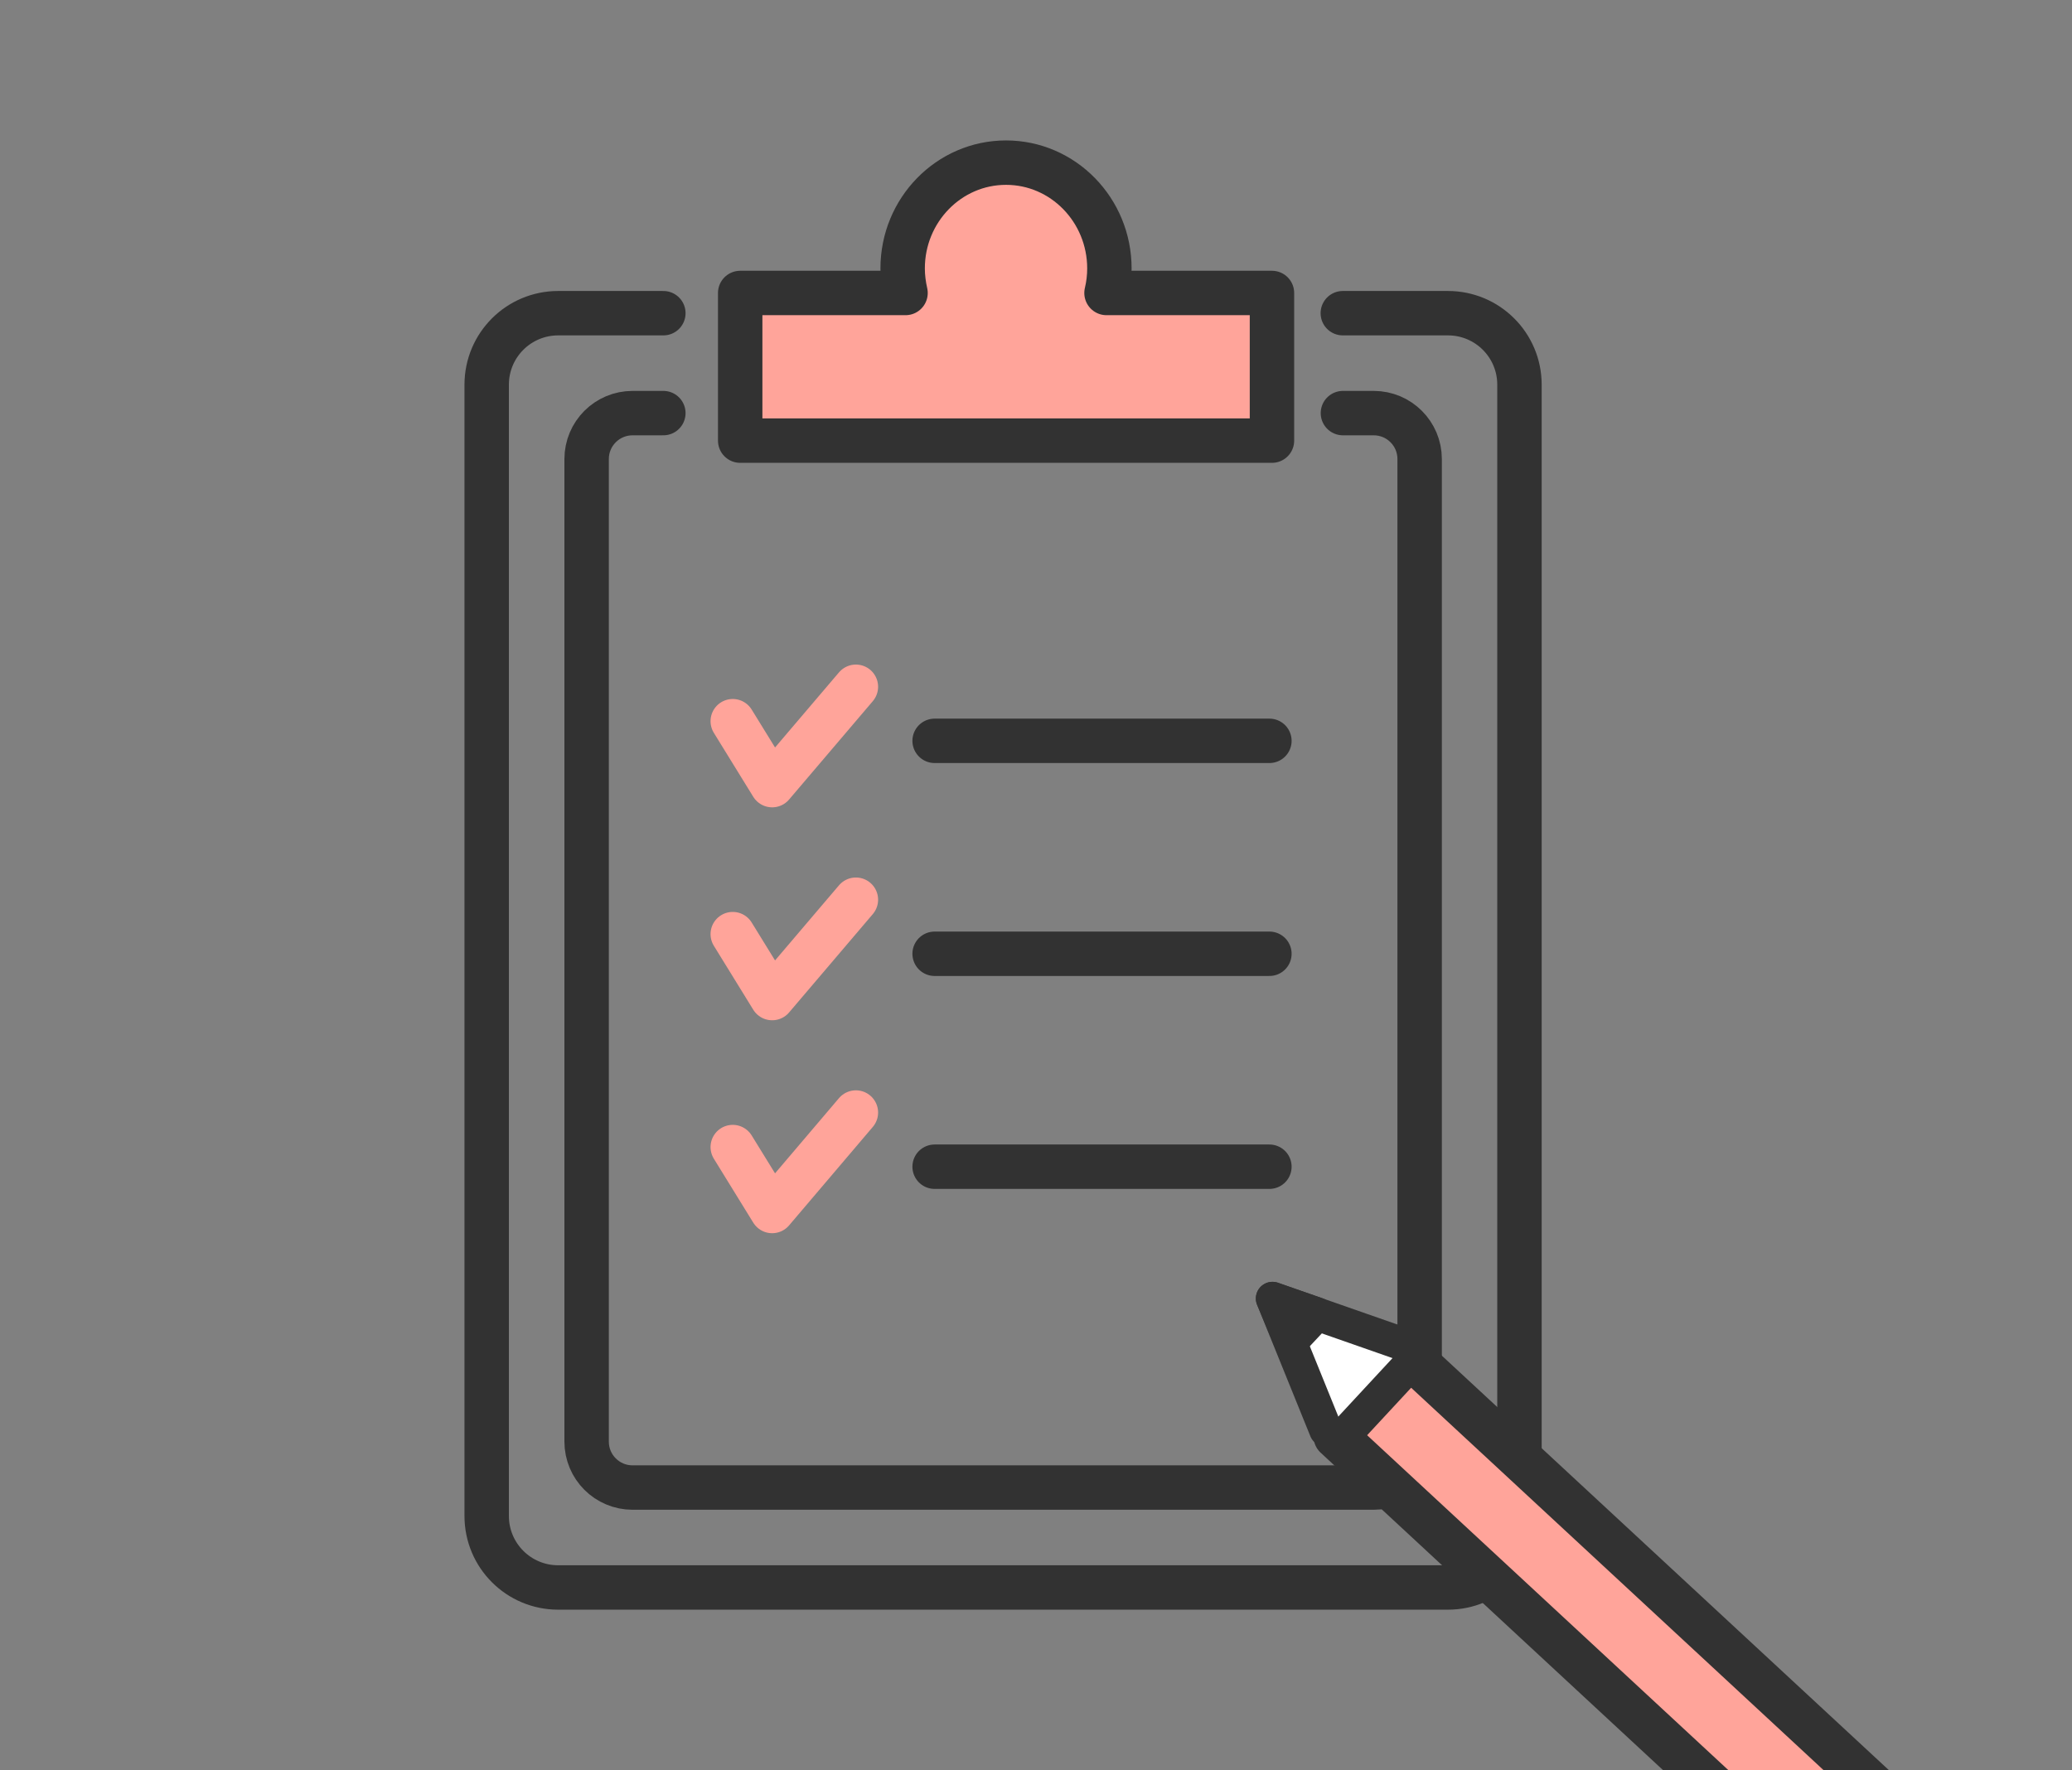 <?xml version="1.0" encoding="UTF-8"?><svg id="_レイヤー_2" xmlns="http://www.w3.org/2000/svg" viewBox="0 0 186.6 159.45"><rect x="0" y="0" width="186.6" height="159.45" fill="#808080" stroke="none"/><defs><style>.cls-1{stroke:#ffa49a;}.cls-1,.cls-2,.cls-3,.cls-4{stroke-linecap:round;stroke-linejoin:round;}.cls-1,.cls-3,.cls-4{stroke-width:4px;}.cls-1,.cls-4{fill:none;}.cls-2{fill:#fff;stroke-width:3px;}.cls-2,.cls-3,.cls-4{stroke:#323232;}.cls-3{fill:#ffa49a;}</style></defs><path class="cls-4" d="M120.94,37.21h2.77c2.29,0,4.14,1.85,4.14,4.14v88.5c0,2.29-1.85,4.14-4.14,4.14H56.97c-2.29,0-4.14-1.85-4.14-4.14V41.35c0-2.29,1.85-4.14,4.14-4.14h2.77"/><path class="cls-4" d="M59.74,28.21h-9.47c-3.56,0-6.44,2.88-6.44,6.44v101.9c0,3.56,2.88,6.44,6.44,6.44h80.13c3.56,0,6.44-2.88,6.44-6.44V34.65c0-3.56-2.88-6.44-6.44-6.44h-9.47"/><path class="cls-3" d="M99.65,26.39c.17-.71.26-1.45.26-2.21,0-5.26-4.17-9.53-9.31-9.53s-9.31,4.27-9.31,9.53c0,.76.1,1.5.26,2.21h-14.89v13.3h47.89v-13.3h-14.89Z"/><polyline class="cls-1" points="65.99 64.96 69.54 70.72 77.08 61.86"/><line class="cls-4" x1="84.17" y1="66.73" x2="114.32" y2="66.73"/><polyline class="cls-1" points="65.99 84.14 69.54 89.9 77.08 81.04"/><line class="cls-4" x1="84.17" y1="85.91" x2="114.32" y2="85.91"/><polyline class="cls-1" points="65.99 103.32 69.54 109.08 77.08 100.21"/><line class="cls-4" x1="84.17" y1="105.09" x2="114.32" y2="105.09"/><rect class="cls-3" x="112.8" y="148.47" width="81.21" height="9.83" transform="translate(145.22 -63.39) rotate(42.84)"/><polyline class="cls-2" points="126.52 121.13 114.6 116.96 119.4 128.81"/><polygon class="cls-2" points="118.62 118.36 114.6 116.96 116.26 120.88 118.62 118.36"/></svg>